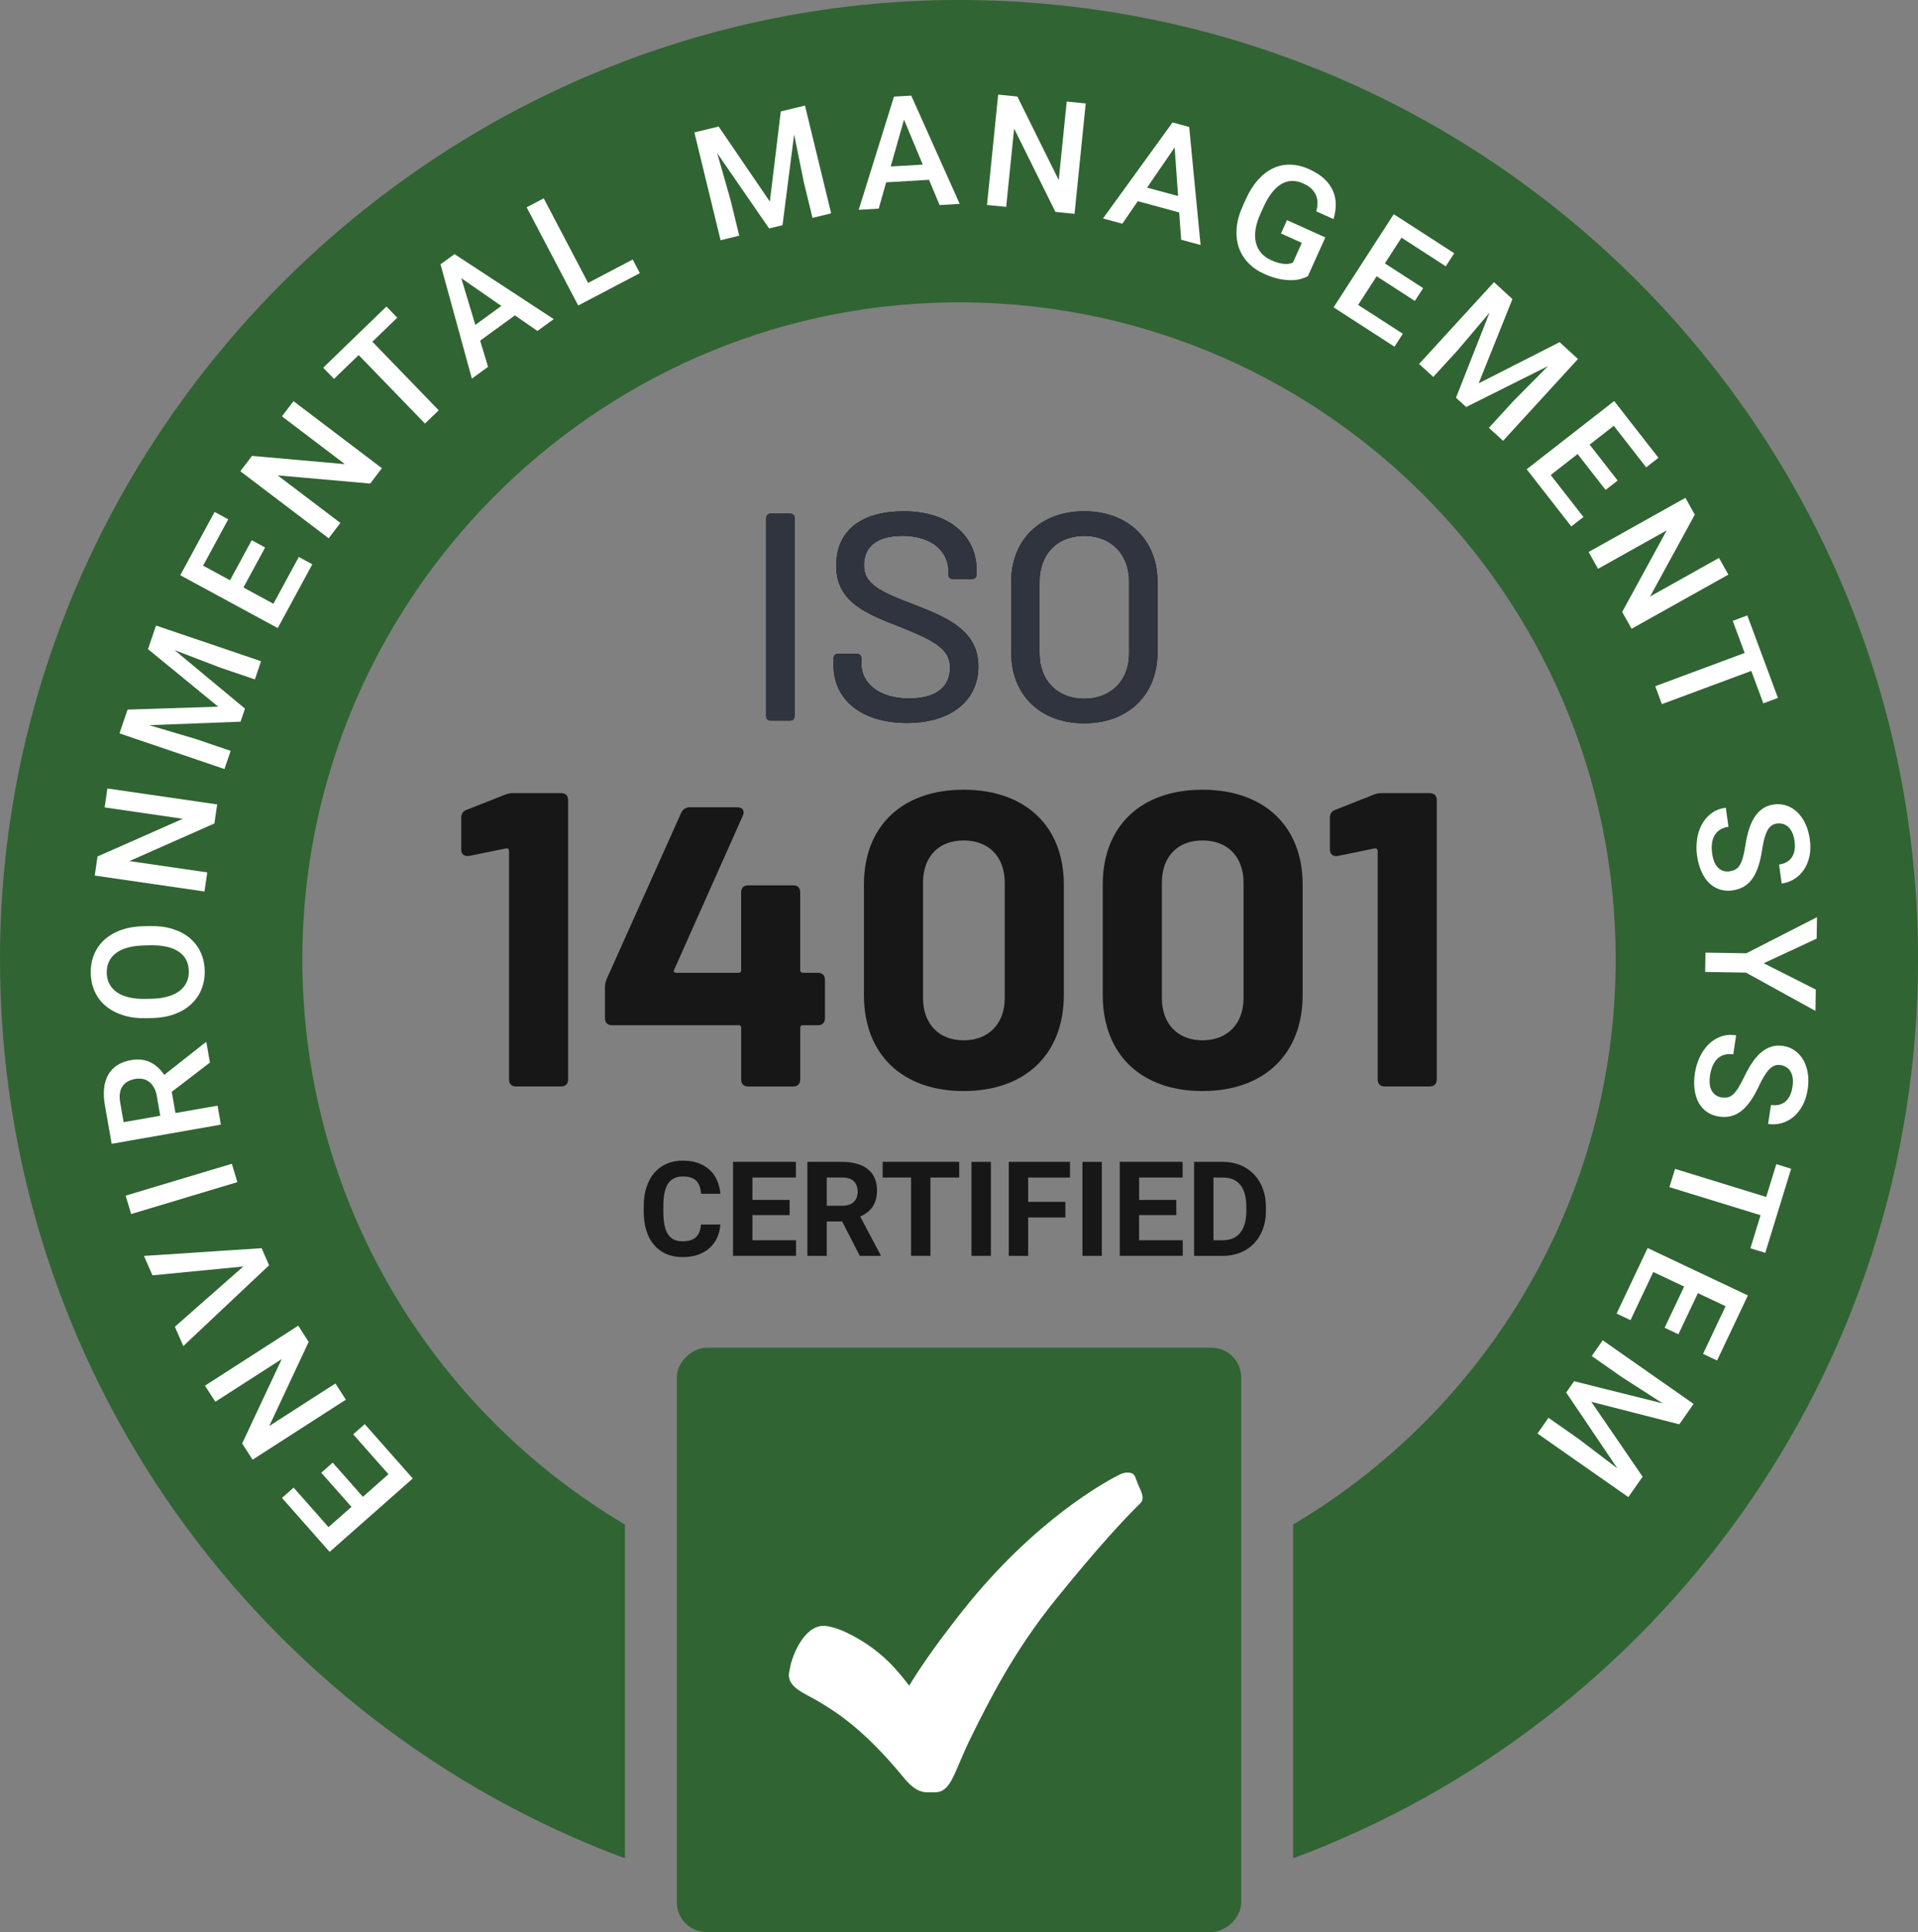 <?xml version="1.0" encoding="UTF-8"?>
<svg id="Ebene_1" data-name="Ebene 1" xmlns="http://www.w3.org/2000/svg" viewBox="0 0 516.81 520.54">
  <rect x="0" y="0" width="516.81" height="520.54" fill="#808080" stroke="none"/>
  <defs>
    <style>
      .cls-1 {
        fill: #010101;
      }

      .cls-2 {
        fill: #171717;
      }

      .cls-3 {
        fill: #316433;
      }

      .cls-4 {
        fill: #fff;
      }

      .cls-5 {
        fill: #2f343e;
      }
    </style>
  </defs>
  <path class="cls-3" d="M261.09.01C118.52-1.44,0,115.83,0,258.41c0,111.05,70.06,205.72,168.38,242.27v-89.94c-52.05-30.83-86.95-87.56-86.91-152.44.05-96.24,78.19-175.48,174.42-176.82,98.88-1.38,179.46,78.36,179.46,176.92,0,64.84-34.89,121.53-86.91,152.34v89.94c98.32-36.55,168.38-131.23,168.38-242.28C516.81,116.59,402.57,1.45,261.09.01Z"/>
  <rect class="cls-3" x="179.69" y="365.79" width="157.43" height="152.07" rx="8" ry="8" transform="translate(700.23 183.42) rotate(90)"/>
  <g>
    <g>
      <path class="cls-1" d="M206.45,192.96v-53.37c0-.72.48-1.2,1.2-1.2h5.26c.72,0,1.19.48,1.19,1.2v53.37c0,.72-.48,1.19-1.19,1.19h-5.26c-.72,0-1.2-.48-1.2-1.19Z"/>
      <path class="cls-1" d="M224.61,179.26v-1.91c0-.72.48-1.19,1.2-1.19h5.1c.72,0,1.19.48,1.19,1.19v1.51c0,5.26,4.86,9.32,12.82,9.32s11.07-3.58,11.07-8.36c0-5.02-4.3-7.25-13.62-10.99-9.08-3.5-17.05-6.69-17.05-16.41s7.09-14.66,18.16-14.66c11.95,0,19.67,6.37,19.67,15.85v1.19c0,.72-.48,1.2-1.2,1.2h-5.18c-.72,0-1.19-.4-1.19-1.04v-.96c0-5.34-4.38-9.64-12.43-9.64-6.61,0-10.35,2.79-10.35,7.89s4.14,7.09,13.54,10.67c8.84,3.43,17.28,6.93,17.28,16.65,0,9.08-7.25,15.21-19.27,15.21s-19.75-6.13-19.75-15.53Z"/>
      <path class="cls-1" d="M272.47,175.75v-18.96c0-11.39,7.89-19.04,19.67-19.04s19.75,7.65,19.75,19.04v18.96c0,11.47-7.88,19.12-19.75,19.12s-19.67-7.65-19.67-19.12ZM304.25,176.07v-19.35c0-7.41-4.86-12.35-12.11-12.35s-12.03,4.94-12.03,12.35v19.35c0,7.33,4.86,12.19,12.03,12.19s12.11-4.86,12.11-12.19Z"/>
    </g>
    <g>
      <path class="cls-5" d="M206.45,192.96v-53.37c0-.72.48-1.2,1.2-1.2h5.26c.72,0,1.19.48,1.19,1.2v53.37c0,.72-.48,1.19-1.19,1.19h-5.26c-.72,0-1.2-.48-1.2-1.19Z"/>
      <path class="cls-5" d="M224.61,179.26v-1.91c0-.72.48-1.19,1.2-1.19h5.1c.72,0,1.19.48,1.19,1.19v1.51c0,5.26,4.86,9.32,12.82,9.32s11.07-3.58,11.07-8.36c0-5.02-4.3-7.25-13.62-10.99-9.08-3.5-17.05-6.69-17.05-16.41s7.09-14.66,18.16-14.66c11.95,0,19.67,6.37,19.67,15.85v1.19c0,.72-.48,1.2-1.2,1.2h-5.18c-.72,0-1.19-.4-1.19-1.04v-.96c0-5.34-4.38-9.64-12.43-9.64-6.61,0-10.35,2.79-10.35,7.89s4.14,7.09,13.54,10.67c8.84,3.43,17.28,6.93,17.28,16.65,0,9.08-7.25,15.21-19.27,15.21s-19.75-6.13-19.75-15.53Z"/>
      <path class="cls-5" d="M272.47,175.75v-18.96c0-11.39,7.89-19.04,19.67-19.04s19.75,7.65,19.75,19.04v18.96c0,11.47-7.88,19.12-19.75,19.12s-19.67-7.65-19.67-19.12ZM304.25,176.07v-19.35c0-7.41-4.86-12.35-12.11-12.35s-12.03,4.94-12.03,12.35v19.35c0,7.33,4.86,12.19,12.03,12.19s12.11-4.86,12.11-12.19Z"/>
    </g>
  </g>
  <g>
    <path class="cls-2" d="M138.4,213.68h12.76c1.24,0,1.92.68,1.92,1.92v75.2c0,1.24-.68,1.92-1.92,1.92h-12.08c-1.24,0-1.92-.68-1.92-1.92v-61.54c0-.45-.34-.79-.79-.68l-9.94,2.03c-1.24.23-2.15-.45-2.15-1.69v-8.58c0-1.02.45-1.81,1.47-2.15l10.28-4.06c.79-.34,1.47-.45,2.37-.45Z"/>
    <path class="cls-2" d="M222.29,264.02v10.28c0,1.24-.68,1.92-1.92,1.92h-4.06c-.45,0-.68.23-.68.68v13.91c0,1.24-.68,1.92-1.92,1.92h-12.08c-1.24,0-1.92-.68-1.92-1.92v-13.91c0-.45-.23-.68-.68-.68h-34.1c-1.24,0-1.92-.68-1.92-1.92v-8.13c0-.9.11-1.47.45-2.37l20.1-44.83c.45-.9,1.24-1.47,2.26-1.47h12.87c1.47,0,2.03,1.02,1.47,2.26l-18.52,41.55c-.23.56.11.79.56.79h16.82c.45,0,.68-.23.68-.68v-20.97c0-1.24.68-1.92,1.92-1.92h12.08c1.24,0,1.92.68,1.92,1.92v20.97c0,.34.23.68.68.68h4.06c1.24,0,1.92.68,1.92,1.92Z"/>
    <path class="cls-2" d="M232.79,268.1v-29.81c0-15.69,10.28-25.52,26.87-25.52s26.99,9.82,26.99,25.52v29.81c0,15.92-10.39,25.86-26.99,25.86s-26.87-9.94-26.87-25.86ZM270.73,268.89v-31.05c0-7-4.29-11.4-11.07-11.4s-10.95,4.4-10.95,11.4v31.05c0,7,4.29,11.4,10.95,11.4s11.07-4.4,11.07-11.4Z"/>
    <path class="cls-2" d="M297.14,268.1v-29.81c0-15.69,10.28-25.52,26.87-25.52s26.99,9.82,26.99,25.52v29.81c0,15.92-10.39,25.86-26.99,25.86s-26.87-9.94-26.87-25.86ZM335.08,268.89v-31.05c0-7-4.29-11.4-11.06-11.4s-10.95,4.4-10.95,11.4v31.05c0,7,4.29,11.4,10.95,11.4s11.06-4.4,11.06-11.4Z"/>
    <path class="cls-2" d="M372.46,213.68h12.76c1.24,0,1.92.68,1.92,1.92v75.2c0,1.24-.68,1.92-1.92,1.92h-12.08c-1.24,0-1.92-.68-1.92-1.92v-61.54c0-.45-.34-.79-.79-.68l-9.94,2.03c-1.24.23-2.15-.45-2.15-1.69v-8.58c0-1.02.45-1.81,1.47-2.15l10.28-4.06c.79-.34,1.47-.45,2.37-.45Z"/>
  </g>
  <path class="cls-4" d="M249.77,482.89c-2.71,0-4.8-2.18-6.14-3.81-11.15-13.62-18.91-18.19-23.54-20.93-3.5-2.06-8.39-3.69-7.4-7.89.19-.82.3-1.64.52-2.38,1.55-5.12,4.9-10.28,9.22-9.81,1.79.19,4.21.99,6.93,2.41,8.57,4.47,12.62,9.84,15.63,13.68,2.07-3.46,6.35-10.03,14.38-20.16,19.5-24.6,38.73-34.93,42.39-36.75.57-.29,1.19-.45,1.85-.49h.3c1.96,0,1.93,1.18,2.67,3,.74,1.82,2.09,3.87.69,5.25-4.05,3.96-11.28,11.66-22.74,25.84-11.42,14.13-17.96,27.3-22.74,36.92-4.84,9.75-5.37,15.12-9.89,15.12h-2.14Z"/>
  <g>
    <path class="cls-4" d="M89.65,394.08l8.13,9.2,6.89-6.09-9.5-10.75,3.11-2.74,12.94,14.64-22.4,19.78-12.84-14.54,3.14-2.77,9.4,10.64,6.18-5.46-8.13-9.2,3.08-2.72Z"/>
    <path class="cls-4" d="M80.36,357.17l2.81,4.37-10.62,22.67,17.83-11.47,2.81,4.37-25.13,16.17-2.81-4.37,10.67-22.75-17.9,11.51-2.79-4.33,25.13-16.17Z"/>
    <path class="cls-4" d="M65.54,341.23l-24.46,2.38-2.28-5.23,31.69-2.09,2.01,4.61-23.11,21.77-2.27-5.21,18.43-16.23Z"/>
    <path class="cls-4" d="M62.47,313.55l1.49,4.95-28.62,8.59-1.49-4.95,28.62-8.59Z"/>
    <path class="cls-4" d="M46.28,294.18l1,5.7,11.34-1.99.9,5.11-29.43,5.17-1.82-10.35c-.3-1.68-.37-3.22-.22-4.61.15-1.39.52-2.6,1.11-3.64.59-1.04,1.39-1.89,2.41-2.56,1.02-.67,2.26-1.13,3.72-1.38,1.97-.35,3.7-.16,5.19.56,1.5.72,2.75,1.86,3.76,3.43l11.11-8.77.26-.05.96,5.48-10.3,7.9ZM43.18,300.6l-.92-5.26c-.16-.92-.42-1.7-.79-2.34-.36-.64-.8-1.16-1.31-1.54-.51-.38-1.08-.64-1.72-.76-.63-.12-1.31-.12-2.02,0-.75.13-1.42.36-2,.68-.58.32-1.04.75-1.4,1.27-.36.52-.6,1.15-.71,1.89-.11.74-.09,1.59.08,2.56l.92,5.24,9.87-1.73Z"/>
    <path class="cls-4" d="M40.36,249.5c2.27-.04,4.31.22,6.12.78,1.81.56,3.35,1.37,4.62,2.43,1.27,1.06,2.26,2.34,2.96,3.85.7,1.51,1.06,3.18,1.1,5.03.03,1.83-.27,3.52-.91,5.05-.64,1.53-1.58,2.86-2.81,3.98-1.23,1.12-2.74,2.01-4.53,2.65-1.79.64-3.82.98-6.09,1.03l-1.52.03c-2.27.04-4.31-.22-6.13-.8-1.82-.58-3.37-1.4-4.64-2.46-1.28-1.06-2.27-2.35-2.97-3.86-.7-1.51-1.06-3.18-1.1-5.01-.04-1.85.27-3.54.91-5.08.64-1.54,1.58-2.86,2.82-3.97,1.24-1.11,2.75-1.98,4.55-2.61,1.79-.63,3.83-.96,6.1-1.01l1.52-.03ZM38.89,254.73c-1.67.03-3.14.22-4.41.56-1.27.35-2.34.83-3.19,1.47-.85.63-1.49,1.4-1.92,2.3-.43.9-.63,1.92-.61,3.06.02,1.11.26,2.1.72,2.98.46.88,1.13,1.62,2,2.23.87.61,1.95,1.07,3.24,1.38,1.29.31,2.76.45,4.43.42l1.56-.03c1.67-.03,3.14-.23,4.42-.58,1.28-.36,2.35-.86,3.21-1.51.86-.65,1.5-1.42,1.93-2.33.43-.9.63-1.91.61-3.02-.04-2.3-.95-4.05-2.73-5.26-1.77-1.2-4.34-1.78-7.71-1.71l-1.56.03Z"/>
    <path class="cls-4" d="M58.52,216.72l-.75,5.14-22.9,10.14,20.98,3.05-.75,5.14-29.57-4.29.75-5.14,22.98-10.16-21.06-3.06.74-5.1,29.57,4.29Z"/>
    <path class="cls-4" d="M34.34,191.19l24.46-.79-18.92-15.51,2.16-6.35,28.3,9.61-1.66,4.9-9.33-3.17-12.31-4.72,18.97,15.76-1.19,3.52-24.62.94,12.62,3.75,9.33,3.17-1.66,4.9-28.29-9.61,2.16-6.37Z"/>
    <path class="cls-4" d="M71.44,147.5l-5.85,10.79,8.08,4.38,6.84-12.61,3.64,1.98-9.31,17.18-26.27-14.24,9.25-17.05,3.68,1.99-6.77,12.49,7.25,3.93,5.85-10.79,3.61,1.96Z"/>
    <path class="cls-4" d="M102.9,126.14l-3.14,4.14-24.94-2.2,16.89,12.81-3.14,4.14-23.81-18.06,3.14-4.14,25.03,2.22-16.96-12.87,3.11-4.1,23.81,18.06Z"/>
    <path class="cls-4" d="M107.04,85.59l-6.7,6.48,17.87,18.47-3.7,3.58-17.87-18.46-6.64,6.42-2.91-3.01,17.04-16.49,2.91,3.01Z"/>
    <path class="cls-4" d="M138.74,84.97l-9.36,6.81,2.13,7.05-4.36,3.18-8.45-30.8,3.77-2.74,26.73,17.51-4.38,3.19-6.07-4.19ZM128.09,87.53l7-5.1-10.8-7.48,3.79,12.57Z"/>
    <path class="cls-4" d="M158.47,76.23l12.01-6.31,1.93,3.67-16.61,8.72-13.89-26.46,4.6-2.41,11.96,22.79Z"/>
    <path class="cls-4" d="M193.65,34.1l13.79,20.22,2.94-24.29,6.52-1.59,7.06,29.04-5.03,1.22-2.33-9.57-2.62-12.92-3.13,24.46-3.61.88-13.99-20.28,3.61,12.66,2.33,9.57-5.03,1.22-7.06-29.04,6.54-1.59Z"/>
    <path class="cls-4" d="M250.34,48.44l-11.56.68-2.01,7.09-5.39.32,9.51-30.5,4.65-.27,13.05,29.17-5.41.32-2.85-6.8ZM239.99,44.86l8.65-.51-5.05-12.12-3.59,12.63Z"/>
    <path class="cls-4" d="M289.55,57.61l-5.17-.52-11.12-22.44-2.14,21.09-5.17-.52,3.01-29.73,5.17.52,11.15,22.52,2.15-21.17,5.12.52-3.01,29.73Z"/>
    <path class="cls-4" d="M317.75,57.24l-11.17-3.04-4.16,6.08-5.21-1.42,18.73-25.87,4.49,1.22,3.07,31.8-5.23-1.42-.53-7.36ZM309.08,50.55l8.36,2.27-.93-13.1-7.43,10.83Z"/>
    <path class="cls-4" d="M352.43,74.41c-.46.25-1.04.48-1.76.7-.72.23-1.56.35-2.55.38-.98.03-2.1-.08-3.35-.32-1.25-.24-2.63-.71-4.16-1.39-1.71-.77-3.15-1.77-4.31-3-1.16-1.23-2.01-2.63-2.53-4.2-.52-1.57-.7-3.3-.54-5.17.16-1.88.71-3.86,1.65-5.94l.81-1.8c.93-2.07,2.02-3.8,3.27-5.2,1.25-1.4,2.6-2.44,4.07-3.13s3.03-1.01,4.67-.98c1.65.04,3.35.45,5.11,1.25,1.66.75,3.01,1.62,4.05,2.6,1.04.99,1.81,2.06,2.31,3.21.5,1.16.75,2.38.76,3.66,0,1.29-.2,2.6-.61,3.95l-4.64-2.09c.21-.76.32-1.5.33-2.22,0-.72-.12-1.4-.38-2.04-.26-.64-.66-1.24-1.22-1.79-.55-.55-1.29-1.03-2.22-1.45-1.11-.5-2.17-.73-3.17-.69s-1.95.34-2.85.89c-.9.55-1.74,1.34-2.53,2.37-.79,1.03-1.52,2.29-2.18,3.76l-.83,1.83c-.68,1.5-1.11,2.9-1.31,4.2-.2,1.3-.17,2.48.08,3.54.25,1.06.72,1.99,1.4,2.79.68.8,1.57,1.45,2.67,1.95.81.37,1.53.63,2.16.78.63.16,1.18.24,1.65.26.47.02.88-.01,1.22-.09.34-.08.63-.17.88-.27l2.4-5.33-5.61-2.53,1.62-3.59,10.33,4.66-4.71,10.44Z"/>
    <path class="cls-4" d="M381.25,81.09l-10.31-6.66-4.99,7.72,12.05,7.78-2.25,3.48-16.41-10.6,16.21-25.1,16.29,10.52-2.27,3.52-11.93-7.71-4.48,6.93,10.31,6.66-2.23,3.45Z"/>
    <path class="cls-4" d="M407.54,80.56l-9.11,22.72,21.81-11.09,4.95,4.53-20.18,22.04-3.82-3.49,6.65-7.27,9.28-9.37-22.06,11.03-2.74-2.51,9.04-22.92-8.51,10.05-6.65,7.27-3.82-3.49,20.18-22.04,4.96,4.55Z"/>
    <path class="cls-4" d="M432.64,132.01l-7.55-9.68-7.25,5.65,8.82,11.31-3.27,2.55-12.02-15.41,23.57-18.38,11.93,15.29-3.3,2.58-8.73-11.2-6.51,5.07,7.55,9.68-3.24,2.52Z"/>
    <path class="cls-4" d="M439.64,169.41l-2.54-4.53,12-21.98-18.5,10.35-2.54-4.53,26.08-14.59,2.53,4.53-12.05,22.05,18.57-10.39,2.52,4.5-26.08,14.59Z"/>
    <path class="cls-4" d="M475.13,189.49l-3.24-8.73-24.09,8.95-1.79-4.83,24.09-8.95-3.21-8.66,3.93-1.46,8.25,22.22-3.92,1.46Z"/>
    <path class="cls-4" d="M466.04,234.75c.6-.08,1.12-.24,1.56-.48.44-.24.83-.62,1.16-1.14.33-.52.62-1.22.86-2.09.25-.87.48-1.97.69-3.32.23-1.47.53-2.84.91-4.1.38-1.27.87-2.38,1.47-3.34.6-.96,1.33-1.75,2.2-2.37.87-.62,1.9-1.01,3.11-1.17,1.19-.17,2.33-.06,3.4.31,1.07.37,2.04.97,2.9,1.79.86.82,1.58,1.85,2.16,3.08.58,1.23.98,2.63,1.2,4.19.23,1.67.2,3.2-.1,4.59-.3,1.39-.8,2.61-1.5,3.64-.7,1.03-1.56,1.86-2.59,2.5-1.02.64-2.15,1.04-3.39,1.21l-.7-5.12c.72-.1,1.36-.3,1.94-.61.57-.31,1.05-.72,1.42-1.24.38-.52.64-1.15.79-1.89.15-.74.15-1.59.02-2.55-.12-.91-.33-1.68-.63-2.32-.29-.64-.66-1.15-1.08-1.54-.43-.39-.91-.66-1.44-.8-.53-.14-1.09-.17-1.67-.09-1.1.15-1.94.8-2.53,1.93-.59,1.14-1.05,2.81-1.38,5.03-.26,1.73-.6,3.25-1.03,4.55-.43,1.3-.96,2.41-1.6,3.32-.64.91-1.41,1.63-2.3,2.15-.89.52-1.92.87-3.1,1.03-1.25.17-2.4.08-3.47-.28-1.06-.36-2.01-.95-2.83-1.76-.82-.82-1.51-1.85-2.06-3.1-.55-1.25-.94-2.67-1.16-4.27-.2-1.42-.2-2.85,0-4.29.2-1.44.61-2.76,1.24-3.96.63-1.21,1.48-2.22,2.55-3.05,1.07-.83,2.39-1.36,3.97-1.57l.71,5.14c-.94.13-1.71.41-2.34.83s-1.11.95-1.46,1.59c-.35.63-.57,1.36-.65,2.17-.09.81-.07,1.67.05,2.58.25,1.79.79,3.08,1.64,3.89.85.8,1.87,1.12,3.06.96Z"/>
    <path class="cls-4" d="M475.22,259.52l14.05,7.1-.09,5.75-18.72-10.32-11-.18.09-5.21,11,.18,19.04-9.73-.09,5.77-14.27,6.65Z"/>
    <path class="cls-4" d="M463.88,295.68c.59.09,1.14.08,1.63-.02.49-.11.97-.36,1.44-.77.46-.41.94-.99,1.42-1.76.48-.76,1.02-1.76,1.61-2.98.63-1.34,1.31-2.57,2.04-3.67.72-1.11,1.51-2.04,2.36-2.79.85-.75,1.78-1.3,2.78-1.64,1.01-.34,2.11-.42,3.32-.24,1.19.18,2.25.6,3.17,1.26.92.66,1.68,1.51,2.27,2.54s.99,2.22,1.2,3.57c.21,1.35.2,2.8-.04,4.35-.26,1.66-.72,3.12-1.41,4.37-.68,1.25-1.51,2.27-2.47,3.06-.96.79-2.03,1.34-3.19,1.66-1.16.32-2.36.39-3.59.2l.78-5.11c.72.11,1.39.1,2.03-.03.64-.13,1.21-.39,1.72-.79.51-.39.94-.92,1.29-1.59.35-.67.6-1.48.75-2.44.14-.91.16-1.71.06-2.4-.1-.69-.3-1.29-.6-1.78-.3-.5-.68-.89-1.15-1.17-.47-.29-.99-.47-1.57-.56-1.1-.17-2.09.21-2.98,1.13-.89.92-1.81,2.4-2.75,4.43-.74,1.59-1.5,2.95-2.29,4.07-.78,1.13-1.61,2.03-2.48,2.73-.87.69-1.81,1.16-2.81,1.41-1,.25-2.09.28-3.27.1-1.24-.19-2.33-.61-3.24-1.25-.92-.65-1.66-1.48-2.21-2.5-.56-1.02-.92-2.21-1.1-3.56-.17-1.35-.14-2.83.11-4.43.22-1.42.62-2.79,1.22-4.11.6-1.32,1.37-2.47,2.31-3.45s2.05-1.71,3.32-2.2c1.27-.49,2.68-.62,4.25-.38l-.78,5.13c-.93-.14-1.76-.1-2.48.13-.72.23-1.34.6-1.85,1.11-.51.51-.93,1.14-1.24,1.9-.32.75-.54,1.58-.68,2.49-.27,1.79-.12,3.18.47,4.19.59,1.01,1.47,1.61,2.67,1.79Z"/>
    <path class="cls-4" d="M471.65,336.32l2.74-8.91-24.56-7.56,1.52-4.92,24.56,7.56,2.72-8.83,4,1.23-6.97,22.66-4-1.23Z"/>
    <path class="cls-4" d="M448.54,357.73l5.25-11.09-8.31-3.93-6.13,12.97-3.75-1.77,8.36-17.66,27.01,12.78-8.3,17.53-3.78-1.79,6.07-12.84-7.46-3.53-5.25,11.09-3.71-1.76Z"/>
    <path class="cls-4" d="M452.49,383.75l-23.71-6.07,13.83,20.18-3.85,5.5-24.48-17.13,2.96-4.24,8.07,5.65,10.5,7.98-13.8-20.44,2.13-3.04,23.9,5.98-11.07-7.12-8.07-5.65,2.96-4.24,24.48,17.14-3.86,5.52Z"/>
  </g>
  <g>
    <path class="cls-2" d="M194.1,329.92c-.09,1.29-.38,2.47-.87,3.55-.49,1.08-1.16,2-2.02,2.77-.86.77-1.9,1.37-3.12,1.81-1.22.44-2.62.65-4.18.65s-3.08-.28-4.37-.84c-1.29-.56-2.39-1.37-3.29-2.43-.9-1.05-1.59-2.33-2.07-3.83-.48-1.5-.72-3.18-.72-5.05v-1.67c0-1.87.25-3.55.75-5.06s1.2-2.79,2.11-3.84c.91-1.05,2.01-1.87,3.31-2.43,1.3-.57,2.75-.85,4.35-.85s2.97.22,4.18.67c1.21.45,2.24,1.07,3.09,1.86.85.79,1.51,1.74,1.98,2.83.47,1.09.78,2.29.9,3.57h-5.22c-.06-.75-.19-1.42-.39-2-.2-.58-.5-1.07-.88-1.46-.38-.39-.88-.69-1.48-.9-.6-.2-1.33-.3-2.19-.3-1.76,0-3.08.64-3.94,1.92-.86,1.28-1.29,3.27-1.29,5.96v1.7c0,1.31.1,2.46.29,3.44.19.99.49,1.81.9,2.47.41.66.95,1.16,1.6,1.49.65.33,1.45.49,2.37.49.82,0,1.53-.09,2.13-.28.6-.19,1.09-.47,1.5-.84s.71-.85.93-1.42c.22-.57.36-1.23.42-1.98h5.22Z"/>
    <path class="cls-2" d="M212.76,327.38h-10.02v6.78h11.75v4.19h-16.97v-25.32h16.94v4.23h-11.72v6.03h10.02v4.09Z"/>
    <path class="cls-2" d="M226.93,329.09h-4.16v9.27h-5.22v-25.32h9.41c1.46,0,2.77.16,3.93.5,1.16.33,2.14.82,2.94,1.46.8.64,1.41,1.44,1.84,2.39.43.95.64,2.05.64,3.3,0,.93-.1,1.76-.31,2.5-.21.74-.51,1.39-.9,1.97-.39.57-.87,1.08-1.43,1.5-.56.43-1.18.8-1.88,1.11l5.48,10.35v.24h-5.6l-4.75-9.27ZM222.77,324.86h4.21c.68,0,1.28-.09,1.8-.27.52-.18.95-.43,1.29-.77.34-.33.6-.72.77-1.18.17-.46.26-.97.26-1.54,0-1.19-.34-2.13-1.02-2.82-.68-.68-1.72-1.03-3.12-1.03h-4.19v7.6Z"/>
    <path class="cls-2" d="M258.47,317.26h-7.76v21.09h-5.22v-21.09h-7.65v-4.23h20.62v4.23Z"/>
    <path class="cls-2" d="M266.99,338.36h-5.22v-25.32h5.22v25.32Z"/>
    <path class="cls-2" d="M287.06,328.01h-10.02v10.35h-5.22v-25.32h16.49v4.23h-11.27v6.54h10.02v4.21Z"/>
    <path class="cls-2" d="M296.89,338.36h-5.22v-25.32h5.22v25.32Z"/>
    <path class="cls-2" d="M316.95,327.38h-10.02v6.78h11.76v4.19h-16.97v-25.32h16.94v4.23h-11.72v6.03h10.02v4.09Z"/>
    <path class="cls-2" d="M321.75,338.36v-25.32h7.79c1.71,0,3.27.29,4.69.88,1.42.59,2.64,1.41,3.65,2.47,1.02,1.06,1.81,2.33,2.37,3.82.57,1.48.85,3.13.85,4.94v1.15c0,1.81-.28,3.45-.84,4.93-.56,1.48-1.36,2.75-2.38,3.81-1.03,1.06-2.25,1.88-3.68,2.46-1.43.58-3,.87-4.71.87h-7.74ZM326.97,317.26v16.9h2.52c2.06,0,3.63-.68,4.71-2.04s1.62-3.31,1.62-5.83v-1.18c0-2.57-.53-4.52-1.6-5.85-1.07-1.33-2.62-1.99-4.68-1.99h-2.57Z"/>
  </g>
</svg>